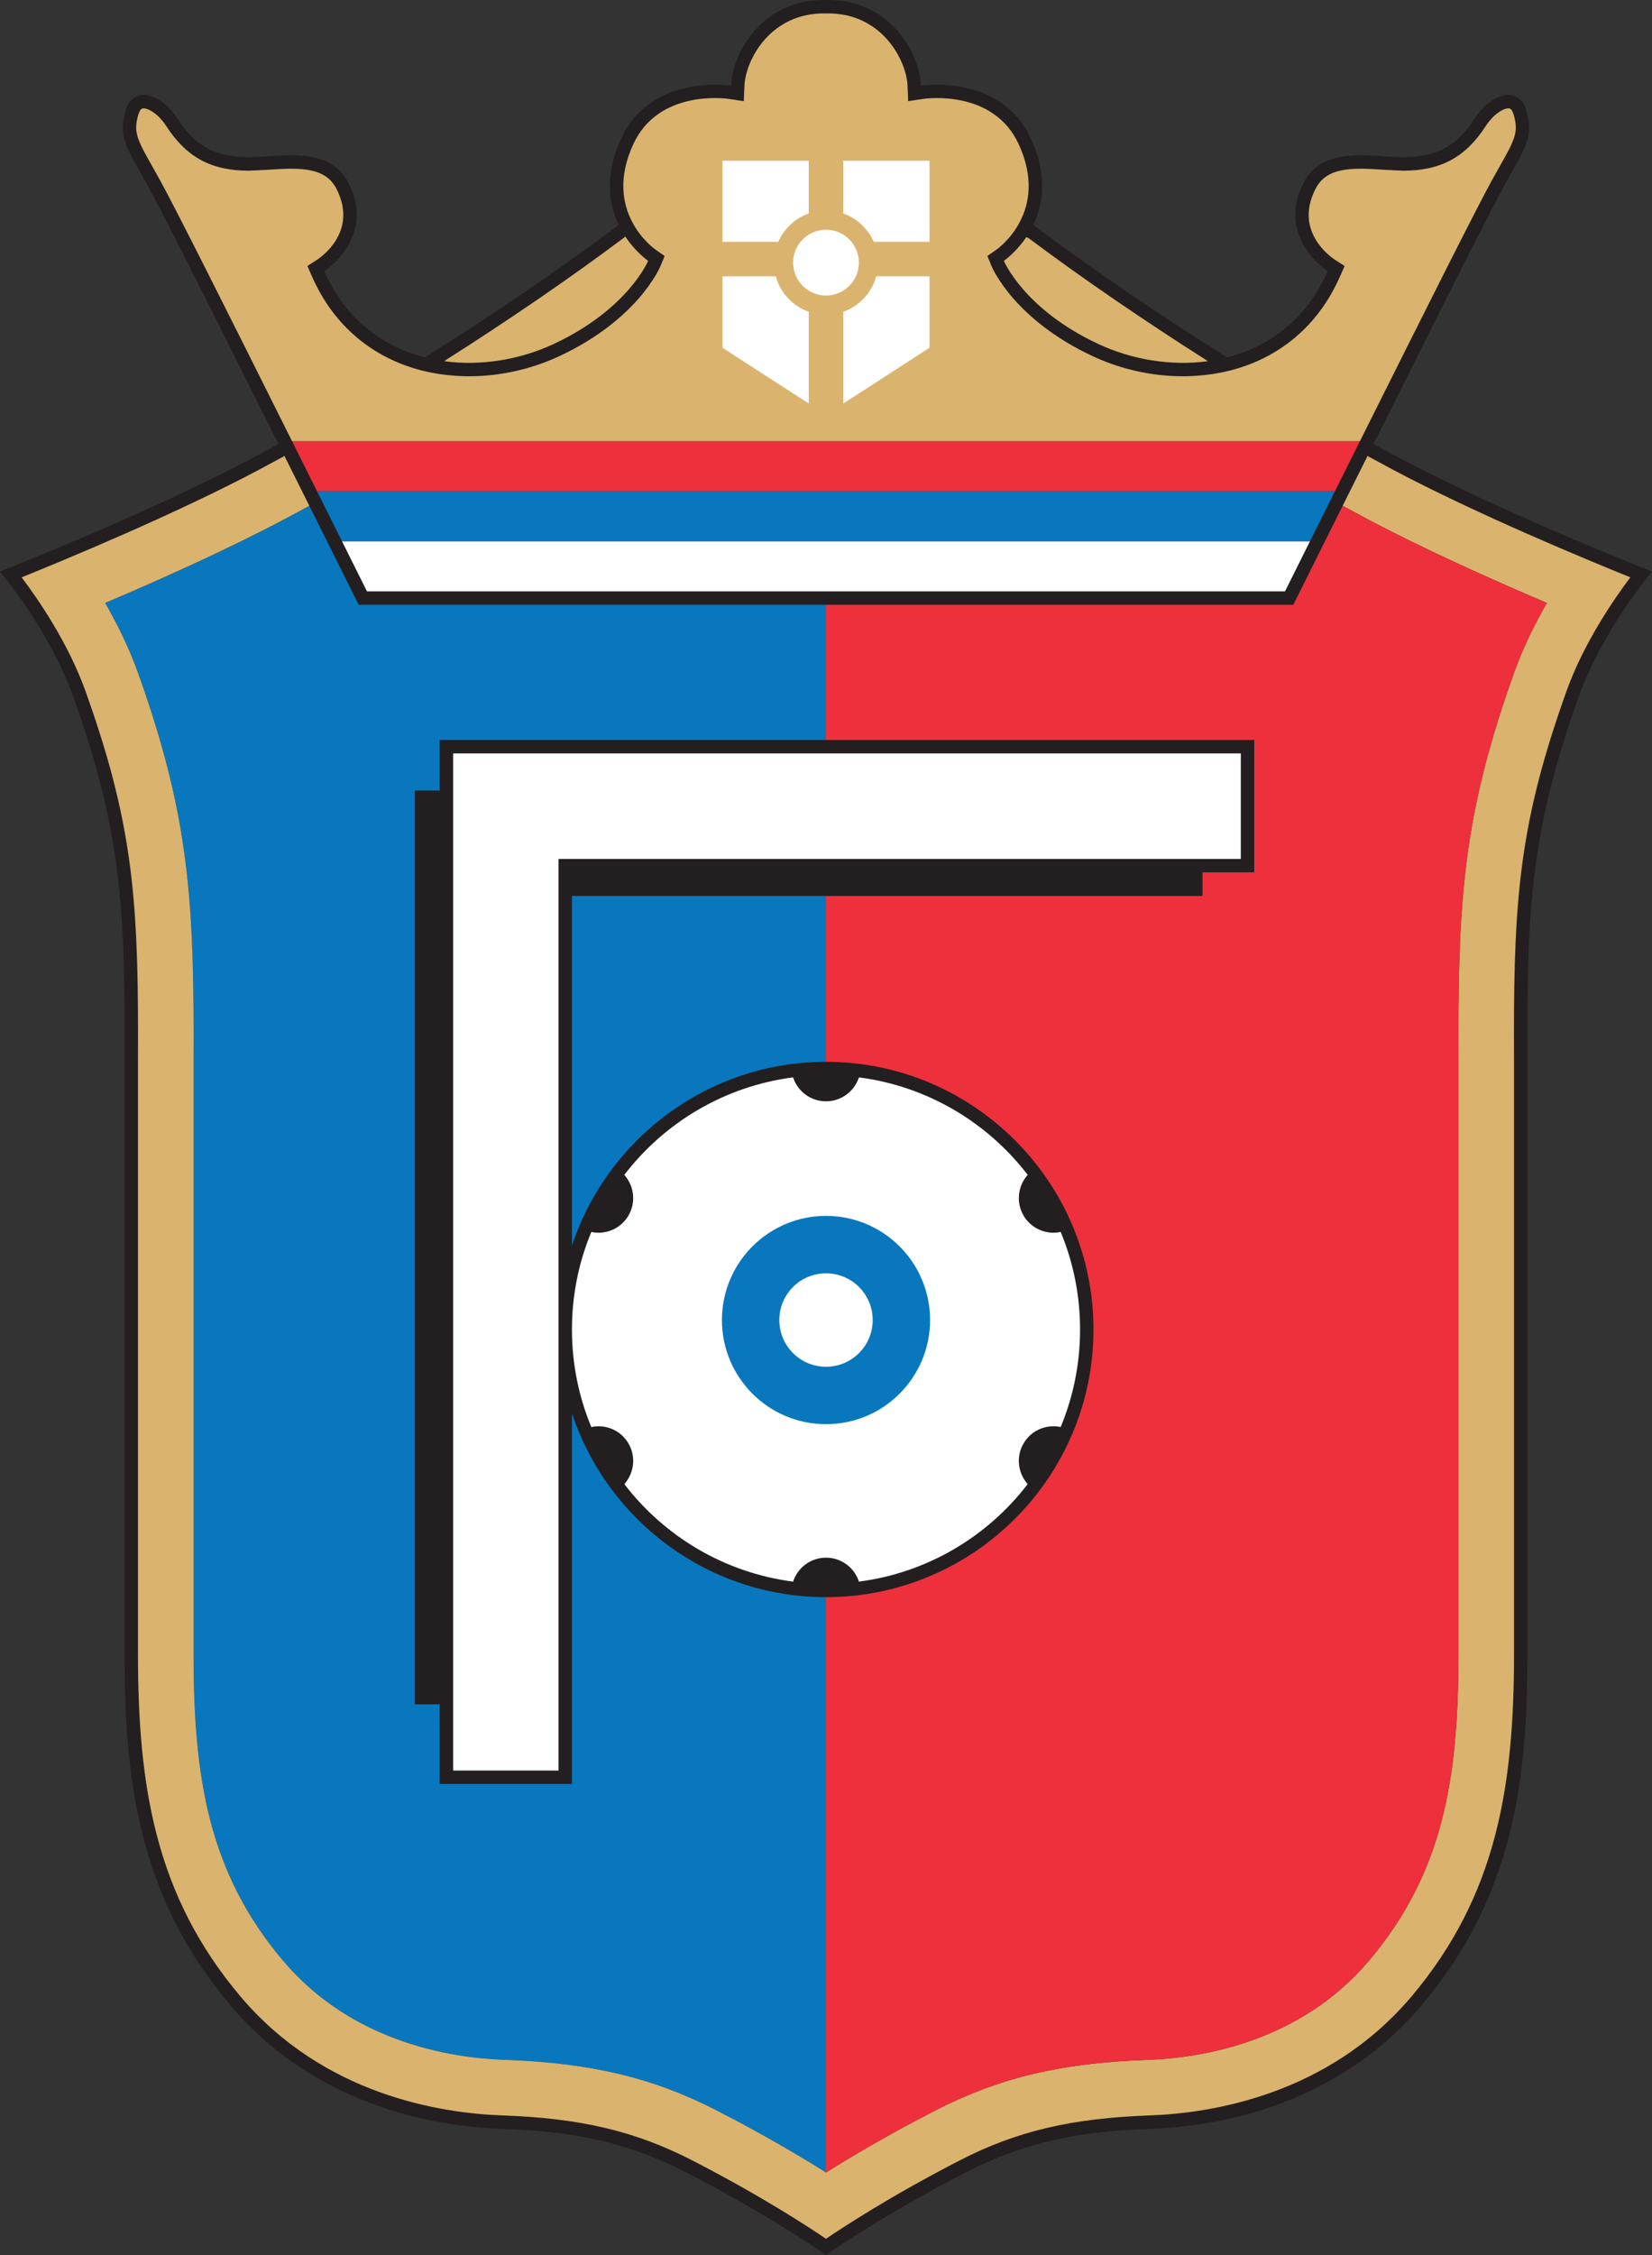 <?xml version="1.0" encoding="UTF-8"?>
<svg xmlns="http://www.w3.org/2000/svg" xmlns:xlink="http://www.w3.org/1999/xlink" width="465.48pt" height="634.95pt" viewBox="0 0 465.48 634.95" version="1.1">
<rect x="0" y="0" width="465.48" height="634.95" fill="#333333" stroke="none"/>
<defs>
<clipPath id="clip1">
  <path d="M 0 0 L 465.48 0 L 465.48 634.949 L 0 634.949 Z M 0 0 "/>
</clipPath>
</defs>
<g id="surface1">
<g clip-path="url(#clip1)" clip-rule="nonzero">
<path style=" stroke:none;fill-rule:nonzero;fill:rgb(13.699%,12.199%,12.5%);fill-opacity:1;" d="M 345.129 100.215 C 327.465 89.105 308.688 76.488 291.547 63.633 L 291.164 63.309 C 293.945 57.504 295.258 49.289 290.402 38.883 C 281.887 20.641 259.504 24.121 259.504 24.121 C 259.145 14.762 250.52 -0.355 232.738 0.004 C 214.953 -0.355 206.332 14.762 205.973 24.121 C 205.973 24.121 183.59 20.641 175.074 38.883 C 170.359 48.984 171.461 57.023 174.074 62.797 L 174.336 63.332 C 157.008 76.348 137.984 89.129 120.113 100.359 L 119.672 100.625 C 107.938 97.605 97.383 89.98 91.363 76.324 C 91.363 76.324 106.094 66.961 98.188 51.484 C 92.688 40.711 78.438 44.281 70.164 44.281 C 60.105 44.281 54.719 40.684 50.047 33.48 C 45.375 26.281 37.473 23.762 35.316 31.324 C 33.16 38.883 36.035 42.121 41.781 52.562 C 46 60.219 59.301 86.668 78.285 124.66 L 78.473 124.992 C 75.949 126.383 73.547 127.68 71.281 128.883 C 41.402 144.723 0 160.922 0 160.922 C 0 160.922 13.906 177.398 20.52 195.84 C 34.199 234 35.281 255.602 35.102 298.082 L 35.102 465.66 C 35.102 500.758 38.805 533.656 64.801 564.48 C 90 594.359 125.281 598.832 141.48 599.398 C 162 600.121 177.145 603.312 193.32 611.641 C 217.801 624.238 232.738 634.949 232.738 634.949 C 232.738 634.949 247.676 624.238 272.156 611.641 C 288.336 603.312 303.477 600.121 323.996 599.398 C 340.195 598.832 375.477 594.359 400.676 564.48 C 426.672 533.656 430.379 500.758 430.379 465.66 L 430.379 298.082 C 430.195 255.602 431.277 234 444.957 195.84 C 451.57 177.398 465.477 160.922 465.477 160.922 C 465.477 160.922 424.074 144.723 394.195 128.883 C 392.023 127.73 389.723 126.484 387.312 125.16 L 387.012 125.016 C 406.09 86.836 419.465 60.246 423.691 52.562 C 429.441 42.121 432.316 38.883 430.16 31.324 C 428.004 23.762 420.102 26.281 415.43 33.48 C 410.758 40.684 405.371 44.281 395.309 44.281 C 387.039 44.281 372.789 40.711 367.285 51.484 C 359.383 66.961 374.113 76.324 374.113 76.324 C 368.082 90.004 357.504 97.637 345.738 100.645 L 345.129 100.215 "/>
</g>
<path style=" stroke:none;fill-rule:nonzero;fill:rgb(100%,100%,100%);fill-opacity:1;" d="M 349.617 212.137 C 349.617 215.301 349.617 238.672 349.617 241.836 C 345.91 241.836 157.375 241.836 157.375 241.836 C 157.375 241.836 157.375 494.793 157.375 498.516 C 154.211 498.516 130.84 498.516 127.676 498.516 C 127.676 494.812 127.676 215.844 127.676 212.137 C 131.359 212.137 345.93 212.137 349.617 212.137 "/>
<path style=" stroke:none;fill-rule:nonzero;fill:rgb(100%,100%,100%);fill-opacity:1;" d="M 299.055 347.328 C 302.453 355.66 304.324 364.777 304.324 374.332 C 304.324 384.047 302.387 393.312 298.879 401.762 L 298.434 401.711 C 294.535 401.059 290.473 402.828 288.379 406.453 C 286.312 410.031 286.773 414.379 289.211 417.422 L 289.551 417.887 C 278.238 432.621 261.324 442.828 241.992 445.32 L 241.871 444.891 C 240.48 441.199 236.918 438.574 232.742 438.574 C 228.59 438.574 225.047 441.172 223.641 444.828 L 223.496 445.324 C 204.164 442.828 187.25 432.625 175.938 417.895 L 176.27 417.434 C 178.707 414.387 179.172 410.039 177.105 406.453 C 175.062 402.918 171.137 401.145 167.328 401.672 L 166.617 401.797 C 163.098 393.34 161.156 384.062 161.156 374.332 C 161.156 364.605 163.098 355.328 166.613 346.875 L 167.137 346.965 C 171.008 347.578 175.027 345.805 177.102 342.211 C 179.203 338.57 178.691 334.141 176.152 331.09 L 175.91 330.797 C 187.223 316.055 204.145 305.84 223.48 303.34 L 223.559 303.621 C 224.906 307.391 228.508 310.086 232.738 310.086 C 236.996 310.086 240.617 307.359 241.945 303.555 L 242.051 303.348 C 261.219 305.84 278.008 315.91 289.305 330.457 L 289.578 330.801 C 286.824 333.855 286.211 338.453 288.379 342.211 C 290.551 345.973 294.859 347.742 298.891 346.863 L 299.055 347.328 "/>
<path style=" stroke:none;fill-rule:nonzero;fill:rgb(100%,100%,100%);fill-opacity:1;" d="M 96.473 152.395 C 149.301 152.395 317.078 152.395 369.004 152.395 L 369.117 152.387 C 366.824 156.98 364.477 161.691 362.074 166.504 C 357.52 166.504 107.953 166.504 103.402 166.504 C 101 161.691 98.652 156.984 96.359 152.391 L 96.473 152.395 "/>
<path style=" stroke:none;fill-rule:nonzero;fill:rgb(3.899%,46.7%,74.5%);fill-opacity:1;" d="M 96.359 152.391 C 93.949 147.559 91.598 142.855 89.316 138.281 L 89.422 138.289 C 134.25 138.289 332.508 138.289 376.008 138.289 L 376.152 138.289 C 373.871 142.855 371.527 147.559 369.117 152.387 L 369.004 152.395 C 317.078 152.395 149.301 152.395 96.473 152.395 L 96.359 152.391 "/>
<path style=" stroke:none;fill-rule:nonzero;fill:rgb(93.3%,18.799%,23.499%);fill-opacity:1;" d="M 89.316 138.281 C 86.891 133.422 84.539 128.715 82.27 124.172 L 82.395 124.18 C 107.578 124.18 362.16 124.18 383.098 124.18 L 383.199 124.188 C 380.93 128.727 378.578 133.434 376.152 138.289 L 376.008 138.289 C 332.508 138.289 134.25 138.289 89.422 138.289 L 89.316 138.281 "/>
<path style=" stroke:none;fill-rule:nonzero;fill:rgb(85.5%,70.599%,43.1%);fill-opacity:1;" d="M 82.27 124.172 C 62.883 85.371 49.391 58.539 45.094 50.738 L 42.848 46.734 C 39.738 41.242 38.371 38.688 38.371 35.879 C 38.371 34.805 38.57 33.691 38.949 32.359 C 39.176 31.578 39.578 30.625 40.234 30.527 C 41.477 30.34 44.453 31.805 46.875 35.539 C 52.57 44.316 59.535 48.062 70.164 48.062 L 75.594 47.797 C 84.898 47.137 91.723 47.137 94.824 53.203 C 100.926 65.152 90.527 72.359 89.32 73.141 L 86.621 74.895 L 87.906 77.848 C 93.145 89.738 102.078 98.336 113.742 102.715 C 127.164 107.758 143.574 106.84 157.633 100.266 C 179.684 89.957 185.859 75.496 186.113 74.887 L 187.273 72.074 L 184.762 70.328 C 184.141 69.895 169.621 59.504 178.5 40.48 C 185.688 25.086 204.602 27.738 205.402 27.859 L 209.578 28.488 L 209.75 24.266 C 210.031 16.969 217.039 3.465 232.664 3.781 L 232.816 3.781 C 248.438 3.465 255.445 16.969 255.727 24.266 L 255.887 28.488 L 260.074 27.859 C 260.875 27.738 279.789 25.086 286.977 40.48 C 295.855 59.504 281.336 69.895 280.715 70.328 L 278.219 72.066 L 279.363 74.887 C 279.617 75.496 285.797 89.957 307.84 100.266 C 321.902 106.84 338.312 107.758 351.734 102.715 C 363.398 98.336 372.332 89.738 377.57 77.848 L 378.867 74.902 L 376.152 73.141 C 374.949 72.359 364.551 65.152 370.652 53.203 C 373.75 47.137 380.578 47.137 389.883 47.797 L 395.309 48.062 C 405.941 48.062 412.906 44.316 418.602 35.539 C 421.023 31.805 423.996 30.34 425.242 30.527 C 425.898 30.625 426.301 31.578 426.523 32.359 C 426.906 33.691 427.105 34.805 427.105 35.879 C 427.105 38.688 425.738 41.242 422.629 46.734 L 420.383 50.738 C 416.09 58.539 402.59 85.379 383.199 124.188 L 383.098 124.18 C 362.16 124.18 107.578 124.18 82.395 124.18 L 82.27 124.172 "/>
<path style=" stroke:none;fill-rule:nonzero;fill:rgb(85.5%,70.599%,43.1%);fill-opacity:1;" d="M 175.824 66.922 C 160.059 78.727 142.719 90.504 125.871 101.207 L 125.203 101.703 C 135.719 103.125 146.742 101.188 156.035 96.844 C 177.004 87.039 182.621 73.441 182.621 73.441 C 182.621 73.441 179.184 71.098 176.188 66.594 L 175.824 66.922 "/>
<path style=" stroke:none;fill-rule:nonzero;fill:rgb(85.5%,70.599%,43.1%);fill-opacity:1;" d="M 289.785 67.02 C 305.465 78.754 322.699 90.461 339.445 101.109 L 340.336 101.695 C 329.797 103.133 318.75 101.195 309.441 96.844 C 288.473 87.039 282.855 73.441 282.855 73.441 C 282.855 73.441 286.211 71.156 289.18 66.758 L 289.785 67.02 "/>
<path style=" stroke:none;fill-rule:nonzero;fill:rgb(100%,100%,100%);fill-opacity:1;" d="M 223.473 73.945 C 223.473 68.836 227.633 64.68 232.742 64.68 C 237.852 64.68 242.008 68.836 242.008 73.945 C 242.008 79.055 237.852 83.211 232.742 83.211 C 227.633 83.211 223.473 79.055 223.473 73.945 "/>
<path style=" stroke:none;fill-rule:nonzero;fill:rgb(100%,100%,100%);fill-opacity:1;" d="M 237.598 45.742 L 237.598 59.746 L 237.609 60.109 C 241.449 61.465 244.559 64.375 246.184 68.078 L 246.445 68.09 L 261.898 68.09 L 261.902 67.816 L 261.902 45.27 L 237.602 45.27 L 237.598 45.742 "/>
<path style=" stroke:none;fill-rule:nonzero;fill:rgb(100%,100%,100%);fill-opacity:1;" d="M 237.598 113.613 L 237.598 87.762 L 237.73 87.738 C 242.18 86.125 245.637 82.41 246.895 77.801 L 247.051 77.809 L 261.934 77.809 L 261.902 78.043 L 261.902 97.922 L 237.844 113.457 L 237.598 113.613 "/>
<path style=" stroke:none;fill-rule:nonzero;fill:rgb(100%,100%,100%);fill-opacity:1;" d="M 203.578 78.074 L 203.578 97.922 L 227.367 113.281 L 227.879 113.613 L 227.879 87.762 L 227.629 87.695 C 223.246 86.059 219.852 82.387 218.598 77.832 L 218.328 77.809 L 203.578 77.809 L 203.578 78.074 "/>
<path style=" stroke:none;fill-rule:nonzero;fill:rgb(100%,100%,100%);fill-opacity:1;" d="M 227.371 45.27 L 203.578 45.27 L 203.578 67.816 L 203.613 68.09 L 219.004 68.09 L 219.285 68.109 C 220.871 64.461 223.898 61.582 227.645 60.191 L 227.879 60.086 L 227.879 45.27 L 227.371 45.27 "/>
<path style=" stroke:none;fill-rule:nonzero;fill:rgb(3.899%,46.7%,74.5%);fill-opacity:1;" d="M 232.742 298.969 C 199.535 298.969 171.277 320.551 161.262 350.426 L 161.156 350.723 C 161.156 307.715 161.156 268.301 161.156 252.676 L 161.133 252.277 C 161.266 252.277 194.824 252.277 232.738 252.277 L 232.738 298.816 L 232.742 298.969 "/>
<path style=" stroke:none;fill-rule:nonzero;fill:rgb(3.899%,46.7%,74.5%);fill-opacity:1;" d="M 232.738 611.676 C 225.527 607.156 215.133 601 202.215 594.355 C 184.035 584.996 166.637 580.832 142.16 579.973 C 127.203 579.445 99.195 575.109 79.66 551.945 C 58.742 527.145 54.539 500.543 54.539 465.66 L 54.539 298.082 C 54.551 295.867 54.555 293.703 54.555 291.586 C 54.555 251.07 52.582 227.664 38.82 189.281 C 36.297 182.246 32.984 175.602 29.621 169.766 C 44.395 163.488 63.906 154.793 80.387 146.059 C 82.539 144.914 84.77 143.715 87.066 142.453 L 87.156 142.41 C 91.566 151.246 96.215 160.562 101.062 170.281 L 232.742 170.281 L 232.738 170.414 L 232.738 208.18 L 232.742 208.355 L 123.895 208.355 L 123.895 222.254 L 123.93 222.578 C 121.438 222.578 117.074 222.578 116.875 222.578 C 116.875 226.285 116.875 476.168 116.875 479.875 C 117.773 479.875 120.297 479.875 123.52 479.875 L 123.895 479.836 L 123.895 502.297 L 161.156 502.297 C 161.156 502.297 161.156 453.195 161.156 397.941 L 161.254 398.211 C 171.262 428.098 199.527 449.695 232.742 449.695 L 232.738 449.797 L 232.738 611.676 "/>
<path style=" stroke:none;fill-rule:nonzero;fill:rgb(85.5%,70.599%,43.1%);fill-opacity:1;" d="M 87.066 142.453 C 84.77 143.715 82.539 144.914 80.387 146.055 C 63.906 154.793 44.395 163.488 29.621 169.766 C 32.984 175.602 36.297 182.246 38.82 189.281 C 52.582 227.664 54.555 251.07 54.555 291.586 C 54.555 293.699 54.551 295.867 54.539 298.078 L 54.539 465.66 C 54.539 500.543 58.742 527.145 79.66 551.945 C 99.195 575.109 127.203 579.445 142.16 579.973 C 166.637 580.832 184.035 584.996 202.215 594.355 C 215.133 601 225.527 607.156 232.738 611.676 C 239.949 607.156 250.348 601 263.262 594.355 C 281.441 584.996 298.84 580.832 323.316 579.973 C 338.273 579.445 366.281 575.109 385.816 551.945 C 406.734 527.145 410.938 500.543 410.938 465.66 L 410.938 298.164 C 410.926 295.938 410.922 293.762 410.922 291.637 C 410.922 251.062 412.898 227.66 426.656 189.281 C 429.18 182.246 432.492 175.602 435.855 169.766 C 421.078 163.488 401.57 154.793 385.09 146.059 C 382.938 144.914 380.711 143.715 378.41 142.453 L 378.328 142.398 C 380.738 137.574 383.074 132.895 385.336 128.367 L 385.629 128.555 C 387.969 129.836 390.238 131.062 392.426 132.223 C 416.27 144.859 447.656 157.824 459.379 162.555 C 454.758 168.688 446.262 181 441.398 194.566 C 428.422 230.766 426.578 252.062 426.578 291.363 C 426.578 293.551 426.59 295.793 426.598 298.098 L 426.598 465.66 C 426.598 503.008 421.699 533.691 397.785 562.043 C 374.355 589.824 341.414 595.004 323.863 595.621 C 301.879 596.395 286.395 600.062 270.426 608.277 C 251.039 618.258 237.738 626.949 232.738 630.352 C 227.738 626.949 214.438 618.258 195.051 608.277 C 179.082 600.062 163.602 596.395 141.613 595.621 C 124.062 595.004 91.121 589.824 67.691 562.043 C 43.777 533.691 38.879 503.008 38.879 465.66 L 38.879 298.078 C 38.891 295.781 38.895 293.547 38.895 291.367 C 38.895 252.066 37.059 230.773 24.078 194.566 C 19.215 181 10.719 168.688 6.098 162.555 C 17.82 157.824 49.207 144.859 73.051 132.223 C 75.215 131.074 77.453 129.867 79.766 128.598 L 80.125 128.332 C 82.395 132.875 84.738 137.57 87.156 142.41 L 87.066 142.453 "/>
<path style=" stroke:none;fill-rule:nonzero;fill:rgb(93.3%,18.799%,23.499%);fill-opacity:1;" d="M 232.738 170.414 L 232.738 208.18 L 232.742 208.355 L 353.395 208.355 L 353.395 245.617 C 353.395 245.617 347.93 245.617 338.844 245.617 L 338.816 246.047 C 338.816 249.074 338.816 251.418 338.816 252.277 C 338.723 252.277 282.047 252.277 232.738 252.277 L 232.738 298.816 L 232.742 298.969 C 274.297 298.969 308.105 332.773 308.105 374.332 C 308.105 415.887 274.297 449.695 232.742 449.695 L 232.738 449.797 L 232.738 611.676 C 239.949 607.156 250.348 601 263.262 594.355 C 281.441 584.996 298.84 580.832 323.316 579.973 C 338.273 579.445 366.281 575.109 385.816 551.945 C 406.734 527.145 410.938 500.543 410.938 465.66 L 410.938 298.164 C 410.926 295.938 410.922 293.762 410.922 291.637 C 410.922 251.062 412.898 227.66 426.656 189.281 C 429.18 182.246 432.492 175.602 435.855 169.766 C 421.078 163.488 401.57 154.793 385.09 146.059 C 382.938 144.914 380.711 143.715 378.41 142.453 L 378.328 142.398 C 373.914 151.238 369.266 160.555 364.414 170.281 L 232.742 170.281 L 232.738 170.414 "/>
<path style=" stroke:none;fill-rule:nonzero;fill:rgb(3.899%,46.7%,74.5%);fill-opacity:1;" d="M 262.062 371.668 C 262.062 387.863 248.938 400.992 232.742 400.992 C 216.547 400.992 203.418 387.863 203.418 371.668 C 203.418 355.473 216.547 342.344 232.742 342.344 C 248.938 342.344 262.062 355.473 262.062 371.668 M 232.742 358.512 C 225.477 358.512 219.586 364.402 219.586 371.668 C 219.586 378.934 225.477 384.82 232.742 384.82 C 240.008 384.82 245.895 378.934 245.895 371.668 C 245.895 364.402 240.008 358.512 232.742 358.512 "/>
</g>
</svg>
